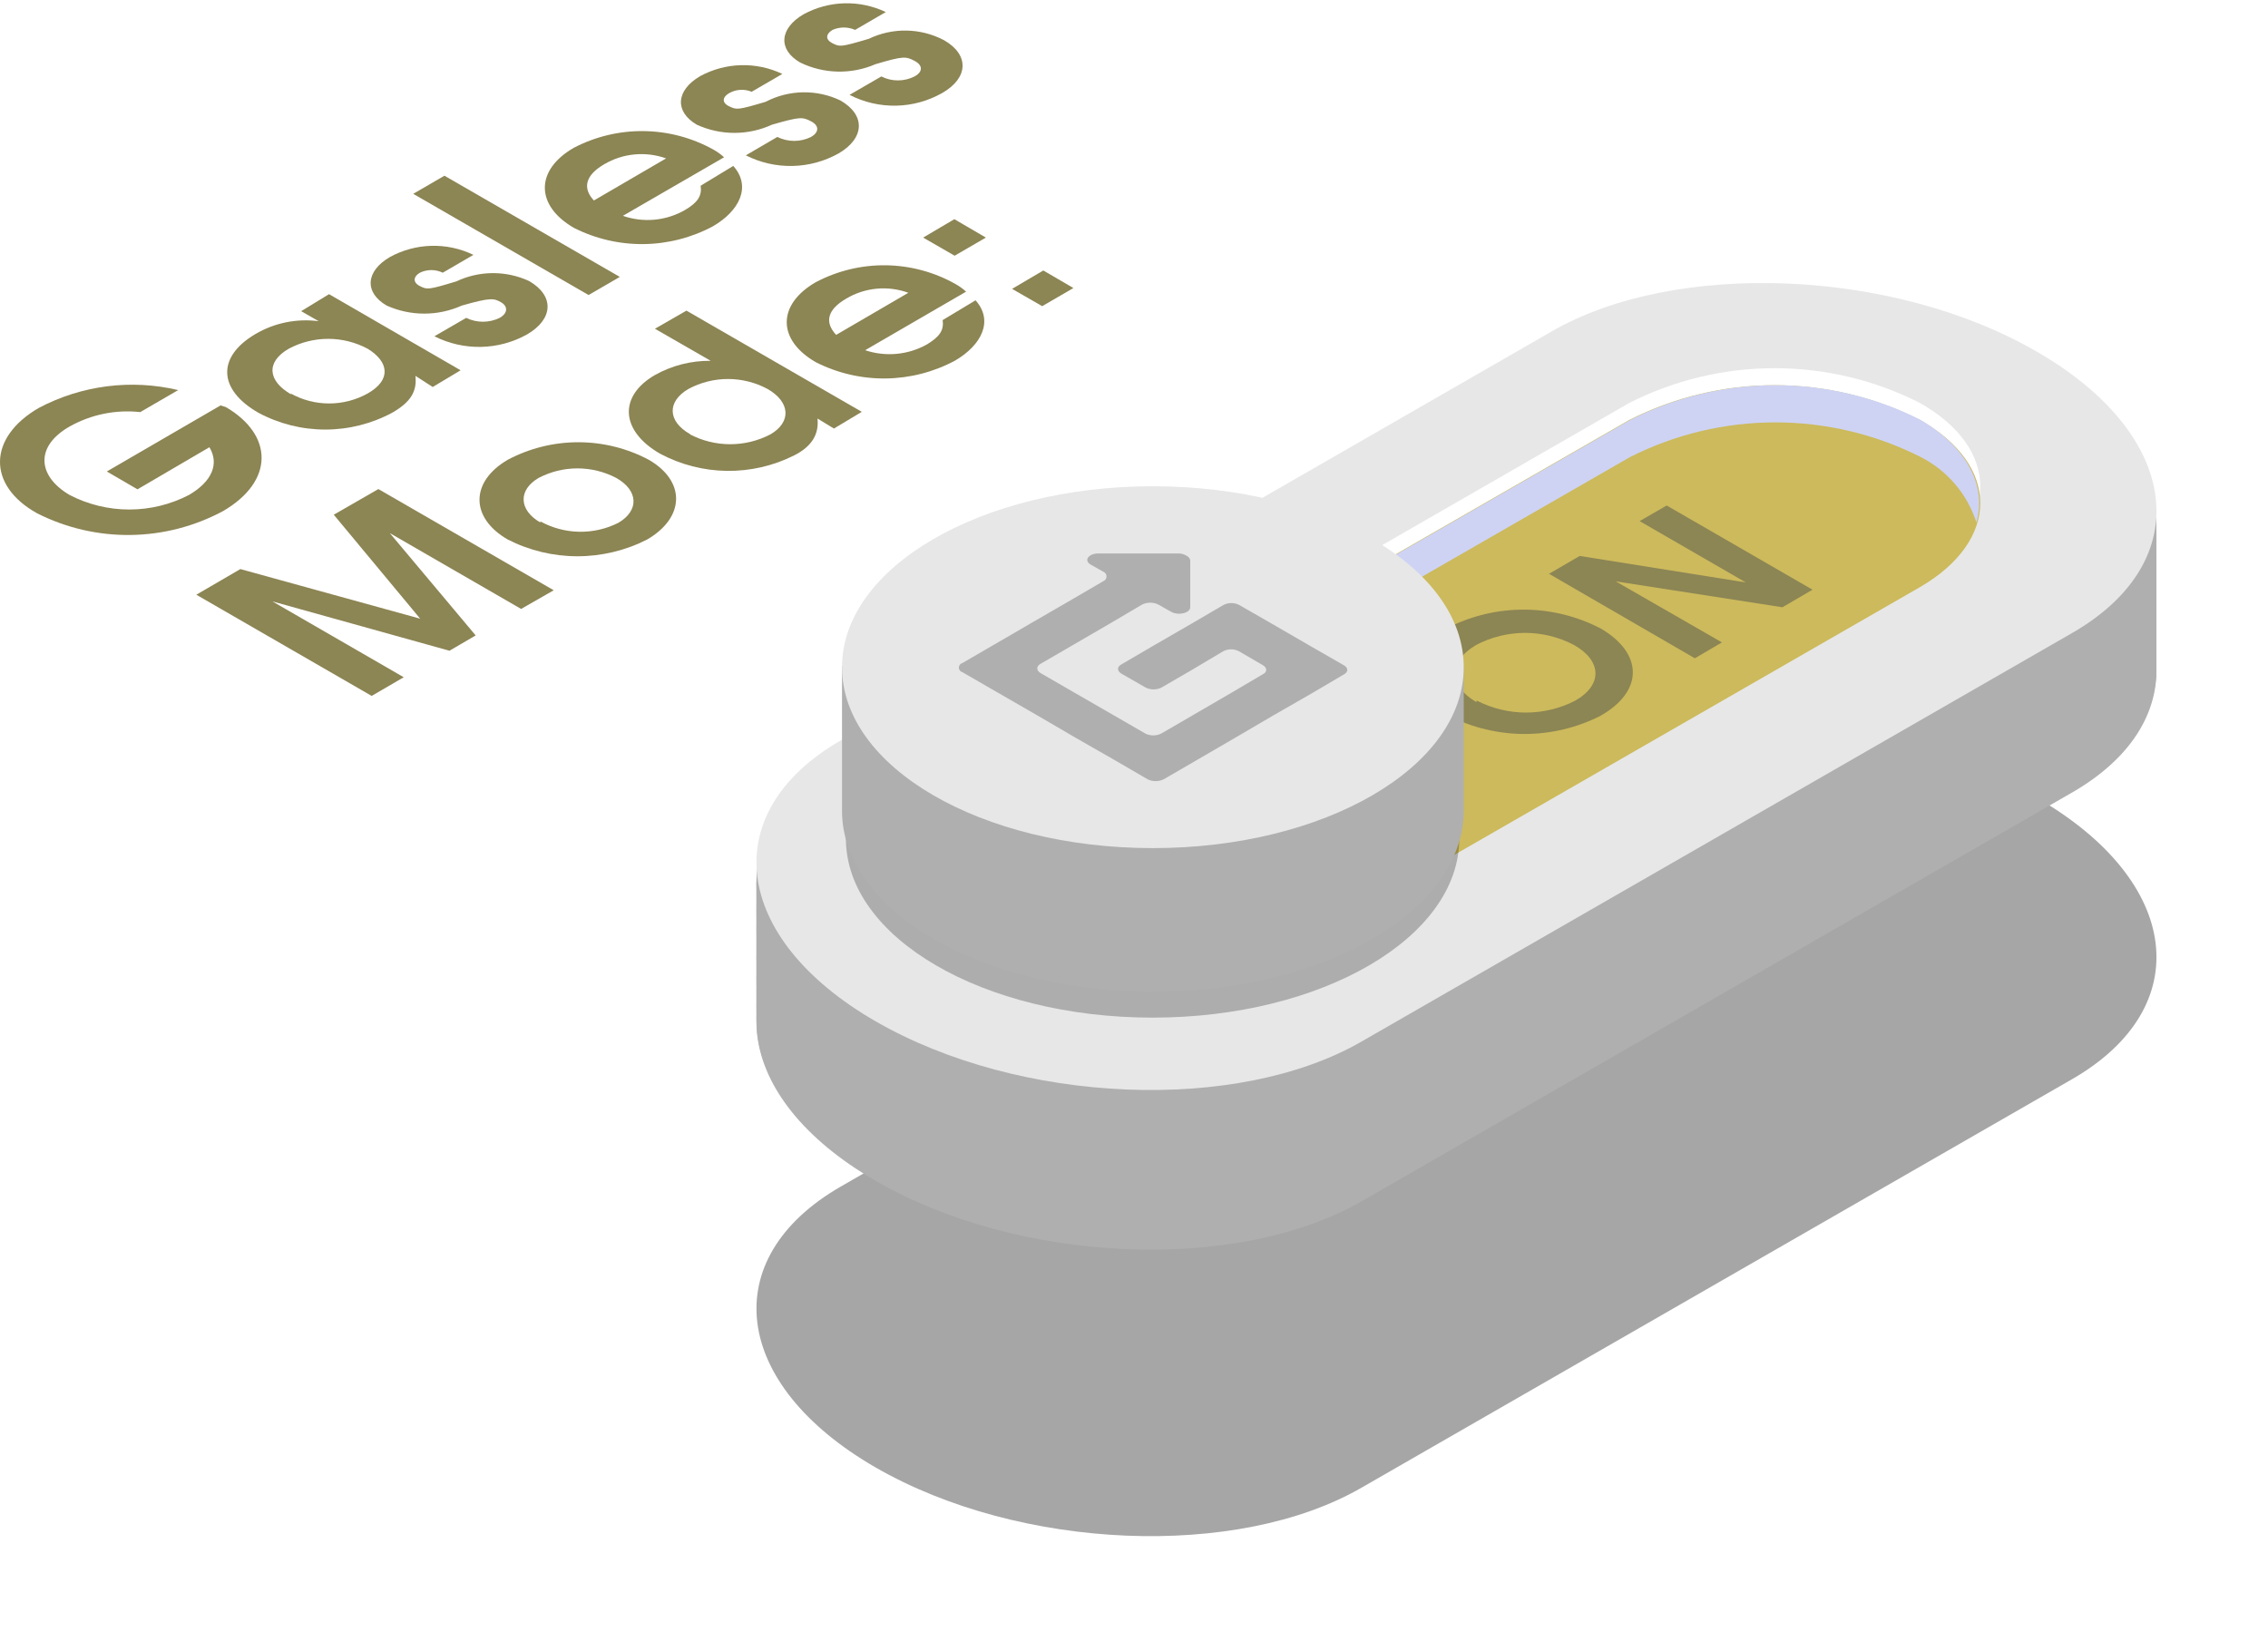 <svg width="610" height="444" viewBox="0 0 610 444" fill="none" xmlns="http://www.w3.org/2000/svg">
<g filter="url(#filter0_f)">
<path d="M366.314 400.087L557.376 290.234C590.894 270.888 586.695 237.07 547.928 214.649C509.235 192.153 450.447 189.904 417.154 209.25L226.091 319.178C192.573 338.525 196.772 372.343 235.464 394.688C274.232 417.034 332.795 419.509 366.314 400.087Z" fill="black" fill-opacity="0.35"/>
</g>
<path d="M366.314 285.566L557.376 175.638C590.894 156.292 586.695 122.473 547.928 100.128C509.235 77.632 450.447 75.308 417.154 94.729L226.091 204.582C192.573 223.928 196.772 257.747 235.464 280.092C274.232 302.513 332.795 304.912 366.314 285.566Z" fill="#AFAFAF"/>
<path d="M366.314 285.566L557.376 175.638C590.894 156.292 586.695 122.473 547.928 100.128C509.235 77.632 450.447 75.308 417.154 94.729L226.091 204.582C192.573 223.928 196.772 257.747 235.464 280.092C274.232 302.513 332.795 304.912 366.314 285.566Z" fill="#AFAFAF"/>
<path d="M366.314 286.311L557.376 176.382C590.894 157.036 586.695 123.218 547.928 100.872C509.235 78.377 450.447 76.052 417.154 95.398L226.091 205.327C192.573 224.673 196.772 258.491 235.464 280.837C274.232 303.182 332.795 305.657 366.314 286.311Z" fill="#AFAFAF"/>
<path d="M366.314 286.986L557.376 177.133C590.894 157.786 586.695 123.968 547.928 101.547C509.235 79.052 450.447 76.802 417.154 96.148L226.091 206.077C192.573 225.423 196.772 259.241 235.464 281.587C274.232 303.932 332.795 306.407 366.314 286.986Z" fill="#AFAFAF"/>
<path d="M366.314 287.74L557.376 177.886C590.894 158.465 586.695 124.647 547.928 102.301C509.235 79.806 450.447 77.556 417.154 96.902L226.091 206.831C192.573 226.177 196.772 259.995 235.464 282.341C274.232 304.686 332.795 307.086 366.314 287.74Z" fill="#AFAFAF"/>
<path d="M366.314 288.486L557.376 178.558C590.894 159.211 586.695 125.393 547.928 103.047C509.235 80.552 450.447 78.302 417.154 97.648L226.091 207.502C192.573 226.923 196.772 260.741 235.464 283.087C274.232 305.433 332.795 307.532 366.314 288.486Z" fill="#AFAFAF"/>
<path d="M366.314 289.235L557.376 179.307C590.894 159.96 586.695 126.142 547.928 103.797C509.235 81.301 450.447 78.977 417.154 98.398L226.091 208.251C192.573 227.597 196.772 261.416 235.464 283.761C274.232 306.182 332.795 308.581 366.314 289.235Z" fill="#AFAFAF"/>
<path d="M366.314 289.987L557.376 180.058C590.894 160.712 586.695 126.894 547.928 104.548C509.235 82.052 450.447 79.728 417.154 99.074L226.091 209.003C192.573 228.349 196.772 262.167 235.464 284.513C274.232 306.858 332.795 309.333 366.314 289.987Z" fill="#AFAFAF"/>
<path d="M366.314 290.659L557.376 180.805C590.894 161.459 586.695 127.641 547.928 105.295C509.235 82.8 450.447 80.475 417.154 99.821L226.091 210.049C192.573 229.396 196.772 263.214 235.464 285.56C274.232 307.53 332.795 310.08 366.314 290.659Z" fill="#AFAFAF"/>
<path d="M366.314 291.409L557.376 181.555C590.894 162.134 586.695 128.316 547.928 105.97C509.235 83.475 450.447 81.225 417.154 100.571L226.091 210.5C192.573 229.846 196.772 263.664 235.464 286.01C274.232 308.355 332.795 310.755 366.314 291.409Z" fill="#AFAFAF"/>
<path d="M366.314 292.536L557.376 182.607C590.894 163.261 586.695 129.443 547.928 107.097C509.235 84.602 450.447 82.352 417.154 101.698L226.091 211.552C192.573 230.973 196.772 264.791 235.464 287.137C274.232 309.107 332.795 311.507 366.314 292.536Z" fill="#AFAFAF"/>
<path d="M366.314 292.911L557.376 182.982C590.894 163.636 586.695 129.818 547.928 107.472C509.235 84.977 450.447 82.652 417.154 102.073L226.091 211.927C192.573 231.273 196.772 265.091 235.464 287.512C274.232 309.857 332.795 312.257 366.314 292.911Z" fill="#AFAFAF"/>
<path d="M366.314 293.663L557.376 183.735C590.894 164.389 586.695 130.57 547.928 108.225C509.235 85.729 450.447 83.405 417.154 102.751L226.091 212.679C192.573 232.025 196.772 265.844 235.464 288.189C274.232 310.535 332.795 313.009 366.314 293.663Z" fill="#AFAFAF"/>
<path d="M366.314 294.334L557.376 184.481C590.894 165.135 586.695 131.317 547.928 108.971C509.235 86.475 450.447 84.151 417.154 103.497L226.091 213.425C192.573 232.772 196.772 266.59 235.464 288.936C274.232 311.281 332.795 313.756 366.314 294.334Z" fill="#AFAFAF"/>
<path d="M366.314 295.083L557.376 185.23C590.894 165.884 586.695 131.991 547.928 109.645C509.235 87.15 450.447 84.9 417.154 104.246L226.091 214.174C192.573 233.521 196.772 267.339 235.464 289.685C274.232 312.03 332.795 314.43 366.314 295.083Z" fill="#AFAFAF"/>
<path d="M366.314 295.838L557.376 185.985C590.894 166.564 586.695 132.746 547.928 110.4C509.235 87.904 450.447 85.655 417.154 105.001L226.091 214.854C192.573 234.275 196.772 268.094 235.464 290.439C274.232 312.785 332.795 315.035 366.314 295.838Z" fill="#AFAFAF"/>
<path d="M366.314 296.587L557.376 186.658C590.894 167.312 586.695 133.494 547.928 111.148C509.235 88.653 450.447 86.328 417.154 105.749L226.091 215.603C192.573 234.949 196.772 268.767 235.464 291.188C274.232 313.533 332.795 315.933 366.314 296.587Z" fill="#AFAFAF"/>
<path d="M366.314 297.335L557.376 187.556C590.894 168.21 586.695 134.392 547.928 112.046C509.235 89.551 450.447 87.226 417.154 106.572L226.091 216.501C192.573 235.847 196.772 269.665 235.464 292.011C274.232 314.206 332.795 316.681 366.314 297.335Z" fill="#AFAFAF"/>
<path d="M366.314 298.011L557.376 188.158C590.894 168.812 586.695 134.993 547.928 112.648C509.235 90.152 450.447 87.828 417.154 107.174L226.091 217.102C192.573 236.448 196.772 270.267 235.464 292.612C274.232 315.033 332.795 317.432 366.314 298.011Z" fill="#AFAFAF"/>
<path d="M366.314 298.76L557.376 188.907C590.894 169.561 586.695 135.742 547.928 113.322C509.235 90.826 450.447 88.577 417.154 107.923L226.091 217.551C192.573 236.897 196.772 270.716 235.464 293.061C274.232 315.707 332.795 318.106 366.314 298.76Z" fill="#AFAFAF"/>
<path d="M366.314 299.506L557.376 189.653C590.894 170.232 586.695 136.414 547.928 114.068C509.235 91.572 450.447 89.323 417.154 108.669L226.091 218.522C192.573 237.944 196.772 271.762 235.464 294.107C274.232 316.453 332.795 318.853 366.314 299.506Z" fill="#AFAFAF"/>
<path d="M366.314 300.037L557.376 190.108C590.894 170.762 586.695 136.944 547.928 114.598C509.235 92.103 450.447 89.778 417.154 109.199L226.091 219.053C192.573 238.399 196.772 272.217 235.464 294.638C274.232 317.208 332.795 319.608 366.314 300.037Z" fill="#AFAFAF"/>
<path d="M366.314 301.007L557.376 191.079C590.894 171.733 586.695 137.914 547.928 115.569C509.235 93.073 450.447 90.749 417.154 110.095L226.091 220.023C192.573 239.369 196.772 273.187 235.464 295.533C274.232 317.954 332.795 320.353 366.314 301.007Z" fill="#AFAFAF"/>
<path d="M366.314 301.687L557.376 191.834C590.894 172.487 586.695 138.669 547.928 116.323C509.235 93.828 450.447 91.503 417.154 110.85L226.091 220.778C192.573 240.124 196.772 273.942 235.464 296.288C274.232 318.634 332.795 321.108 366.314 301.687Z" fill="#AFAFAF"/>
<path d="M366.314 302.436L557.376 192.583C590.894 173.237 586.695 139.418 547.928 116.998C509.235 94.502 450.447 92.252 417.154 111.599L226.091 221.527C192.573 240.873 196.772 274.692 235.464 297.037C274.232 319.383 332.795 321.782 366.314 302.436Z" fill="#AFAFAF"/>
<path d="M366.314 303.183L557.376 193.33C590.894 173.909 586.695 140.09 547.928 117.745C509.235 95.249 450.447 93 417.154 112.346L226.091 222.199C192.573 241.62 196.772 275.439 235.464 297.784C274.232 320.13 332.795 322.529 366.314 303.183Z" fill="#AFAFAF"/>
<path d="M366.314 303.931L557.376 194.003C590.894 174.657 586.695 140.838 547.928 118.493C509.235 95.997 450.447 93.673 417.154 113.094L226.091 222.947C192.573 242.293 196.772 276.112 235.464 298.532C274.232 320.878 332.795 323.278 366.314 303.931Z" fill="#AFAFAF"/>
<path d="M366.314 304.683L557.376 195.054C590.894 175.708 586.695 141.89 547.928 119.544C509.235 97.049 450.447 94.724 417.154 114.07L226.091 223.999C192.573 243.345 196.772 277.163 235.464 299.509C274.232 321.629 332.795 324.029 366.314 304.683Z" fill="#AFAFAF"/>
<path d="M366.314 305.438L557.376 195.509C590.894 176.163 586.695 142.345 547.928 119.999C509.235 97.504 450.447 95.179 417.154 114.525L226.091 224.454C192.573 243.8 196.772 277.618 235.464 299.964C274.232 322.534 332.795 324.784 366.314 305.438Z" fill="#AFAFAF"/>
<path d="M366.314 306.105L557.376 196.252C590.894 176.905 586.695 143.087 547.928 120.667C509.235 98.171 450.447 95.921 417.154 115.268L226.091 225.046C192.573 244.392 196.772 278.211 235.464 300.556C274.232 323.052 332.795 325.526 366.314 306.105Z" fill="#AFAFAF"/>
<path d="M366.314 306.859L557.376 197.006C590.894 177.584 586.695 143.766 547.928 121.42C509.235 98.925 450.447 96.675 417.154 116.022L226.091 225.875C192.573 245.296 196.772 279.114 235.464 301.46C274.232 323.806 332.795 326.205 366.314 306.859Z" fill="#AFAFAF"/>
<path d="M366.314 307.534L557.376 197.605C590.894 178.259 586.695 144.441 547.928 122.095C509.235 99.6 450.447 97.275 417.154 116.697L226.091 226.55C192.573 245.896 196.772 279.714 235.464 302.135C274.232 324.555 332.795 326.955 366.314 307.534Z" fill="#AFAFAF"/>
<path d="M366.314 308.36L557.376 198.431C590.894 179.085 586.695 145.267 547.928 122.921C509.235 100.426 450.447 98.101 417.154 117.447L226.091 227.376C192.573 246.722 196.772 280.54 235.464 302.886C274.232 325.306 332.795 327.706 366.314 308.36Z" fill="#AFAFAF"/>
<path d="M366.314 309.106L557.376 199.177C590.894 179.831 586.695 146.013 547.928 123.667C509.235 101.172 450.447 98.847 417.154 118.193L226.091 228.122C192.573 247.468 196.772 281.286 235.464 303.632C274.232 325.977 332.795 328.452 366.314 309.106Z" fill="#AFAFAF"/>
<path d="M366.314 309.78L557.376 199.926C590.894 180.58 586.695 146.762 547.928 124.341C509.235 101.846 450.447 99.596 417.154 118.942L226.091 228.871C192.573 248.217 196.772 282.035 235.464 304.381C274.232 326.726 332.795 329.201 366.314 309.78Z" fill="#AFAFAF"/>
<path d="M366.314 310.536L557.376 200.682C590.894 181.261 586.695 147.443 547.928 125.097C509.235 102.602 450.447 100.352 417.154 119.698L226.091 229.552C192.573 248.973 196.772 282.791 235.464 305.137C274.232 327.482 332.795 330.032 366.314 310.536Z" fill="#AFAFAF"/>
<path d="M366.314 311.283L557.376 201.355C590.894 182.008 586.695 148.19 547.928 125.844C509.235 103.349 450.447 101.024 417.154 120.446L226.091 230.299C192.573 249.645 196.772 283.463 235.464 305.884C274.232 328.229 332.795 330.629 366.314 311.283Z" fill="#AFAFAF"/>
<path d="M366.314 312.03L557.376 202.102C590.894 182.756 586.695 148.937 547.928 126.592C509.235 104.096 450.447 101.771 417.154 121.193L226.091 231.046C192.573 250.392 196.772 284.21 235.464 306.556C274.232 328.977 332.795 331.376 366.314 312.03Z" fill="#AFAFAF"/>
<path d="M366.314 312.782L557.376 202.553C590.894 183.207 586.695 149.389 547.928 127.043C509.235 104.548 450.447 102.223 417.154 121.569L226.091 231.498C192.573 250.844 196.772 284.662 235.464 307.008C274.232 330.028 332.795 332.128 366.314 312.782Z" fill="#AFAFAF"/>
<path d="M366.314 313.457L557.376 203.603C590.894 184.257 586.695 150.439 547.928 128.018C509.235 105.523 450.447 103.273 417.154 122.619L226.091 232.548C192.573 251.894 196.772 285.712 235.464 308.058C274.232 330.403 332.795 332.878 366.314 313.457Z" fill="#AFAFAF"/>
<path d="M366.314 314.203L557.376 204.349C590.894 184.928 586.695 151.11 547.928 128.764C509.235 106.269 450.447 104.019 417.154 123.365L226.091 233.219C192.573 252.64 196.772 286.458 235.464 308.804C274.232 331.149 332.795 333.549 366.314 314.203Z" fill="#AFAFAF"/>
<path d="M366.314 315.032L557.376 205.103C590.894 185.757 586.695 151.939 547.928 129.593C509.235 107.098 450.447 104.848 417.154 124.194L226.091 234.048C192.573 253.394 196.772 287.212 235.464 309.633C274.232 331.903 332.795 334.303 366.314 315.032Z" fill="#AFAFAF"/>
<path d="M366.314 315.706L557.376 205.777C590.894 186.431 586.695 152.613 547.928 130.267C509.235 107.772 450.447 105.447 417.154 124.868L226.091 234.722C192.573 254.068 196.772 287.886 235.464 310.232C274.232 332.652 332.795 335.052 366.314 315.706Z" fill="#AFAFAF"/>
<path d="M366.314 316.459L557.376 206.531C590.894 187.185 586.695 153.366 547.928 131.021C509.235 108.525 450.447 106.201 417.154 125.547L226.091 235.475C192.573 254.821 196.772 288.64 235.464 310.985C274.232 333.331 332.795 335.805 366.314 316.459Z" fill="#AFAFAF"/>
<path d="M366.314 317.133L557.376 207.28C590.894 187.934 586.695 154.115 547.928 131.695C509.235 109.199 450.447 106.95 417.154 126.296L226.091 236.224C192.573 255.57 196.772 289.389 235.464 311.734C274.232 334.08 332.795 336.554 366.314 317.133Z" fill="#AFAFAF"/>
<path d="M366.314 317.88L557.376 208.026C590.894 188.605 586.695 154.787 547.928 132.441C509.235 109.945 450.447 107.696 417.154 127.042L226.091 236.895C192.573 256.317 196.772 290.135 235.464 312.481C274.232 334.826 332.795 337.526 366.314 317.88Z" fill="#AFAFAF"/>
<path d="M366.314 318.634L557.376 208.706C590.894 189.36 586.695 155.541 547.928 133.196C509.235 110.7 450.447 108.451 417.154 127.797L226.091 237.65C192.573 256.996 196.772 290.815 235.464 313.235C274.232 335.581 332.795 337.98 366.314 318.634Z" fill="#AFAFAF"/>
<path d="M366.314 319.381L557.376 209.453C590.894 190.107 586.695 156.289 547.928 133.943C509.235 111.448 450.447 109.123 417.154 128.544L226.091 238.397C192.573 257.744 196.772 291.562 235.464 313.908C274.232 336.328 332.795 338.728 366.314 319.381Z" fill="#AFAFAF"/>
<path d="M366.314 320.132L557.376 210.053C590.894 190.707 586.695 156.889 547.928 134.543C509.235 112.048 450.447 109.723 417.154 129.069L226.091 238.998C192.573 258.344 196.772 292.162 235.464 314.508C274.232 337.003 332.795 339.478 366.314 320.132Z" fill="#AFAFAF"/>
<path d="M366.314 320.809L557.376 210.956C590.894 191.61 586.695 157.791 547.928 135.371C509.235 112.875 450.447 110.626 417.154 129.972L226.091 240.05C192.573 259.396 196.772 293.215 235.464 315.56C274.232 337.531 332.795 340.23 366.314 320.809Z" fill="#AFAFAF"/>
<path d="M366.314 321.556L557.376 211.703C590.894 192.282 586.695 158.463 547.928 136.118C509.235 113.622 450.447 111.373 417.154 130.719L226.091 240.647C192.573 259.993 196.772 293.812 235.464 316.157C274.232 338.503 332.795 340.902 366.314 321.556Z" fill="#AFAFAF"/>
<path d="M366.314 322.531L557.376 212.602C590.894 193.256 586.695 159.438 547.928 137.092C509.235 114.597 450.447 112.347 417.154 131.693L226.091 241.547C192.573 260.968 196.772 294.786 235.464 317.132C274.232 339.252 332.795 341.652 366.314 322.531Z" fill="#AFAFAF"/>
<path d="M366.314 323.058L557.376 213.13C590.894 193.784 586.695 159.965 547.928 137.62C509.235 115.124 450.447 112.8 417.154 132.221L226.091 242.074C192.573 261.421 196.772 295.239 235.464 317.584C274.232 340.005 332.795 342.405 366.314 323.058Z" fill="#AFAFAF"/>
<path d="M366.314 280.087L557.376 170.234C590.894 150.888 586.695 117.07 547.928 94.649C509.235 72.153 450.447 69.904 417.154 89.25L226.091 199.178C192.573 218.525 196.772 252.343 235.464 274.688C274.232 297.034 332.795 299.509 366.314 280.087Z" fill="#E7E7E7"/>
<path d="M516.359 153.363C537.955 140.916 538.105 120.67 516.359 108.372C504.252 102.233 490.867 99.033 477.292 99.033C463.717 99.033 450.332 102.233 438.225 108.372L266.883 206.978C245.288 219.425 245.138 239.671 266.883 251.969C278.986 258.126 292.372 261.335 305.951 261.335C319.529 261.335 332.916 258.126 345.018 251.969L516.359 153.363Z" fill="white"/>
<path d="M516.359 157.94C537.955 145.417 538.105 125.171 516.359 112.948C504.252 106.809 490.867 103.609 477.292 103.609C463.717 103.609 450.332 106.809 438.225 112.948L266.883 211.479C245.288 223.927 245.138 244.173 266.883 256.47C278.996 262.592 292.379 265.782 305.951 265.782C319.523 265.782 332.905 262.592 345.018 256.47L516.359 157.94Z" fill="#CCBA5C"/>
<g style="mix-blend-mode:multiply">
<path d="M267.108 221.452L438.449 122.921C450.562 116.799 463.944 113.61 477.517 113.61C491.089 113.61 504.471 116.799 516.584 122.921C520.126 124.719 523.276 127.203 525.85 130.228C528.425 133.253 530.372 136.759 531.581 140.543C534.355 130.795 529.256 120.447 516.584 112.948C504.476 106.809 491.092 103.609 477.517 103.609C463.941 103.609 450.557 106.809 438.449 112.948L267.108 211.479C253.986 218.978 248.812 229.55 251.586 239.373C252.851 235.504 254.875 231.925 257.541 228.848C260.206 225.771 263.459 223.256 267.108 221.452Z" fill="#CED3F4"/>
</g>
<path d="M487.49 158.614L479.392 163.338L434.551 156.365L463.12 172.786L455.847 177.061L416.629 154.34L424.878 149.541L469.569 156.665L441 140.168L448.273 135.969L487.49 158.614Z" fill="#8C8554"/>
<path d="M430.502 169.038C441.974 175.711 442.124 185.909 430.502 192.508C424.173 195.734 417.171 197.416 410.068 197.416C402.965 197.416 395.963 195.734 389.635 192.508C378.162 185.909 378.237 175.486 389.635 168.738C395.986 165.558 403.001 163.928 410.104 163.98C417.207 164.032 424.197 165.765 430.502 169.038ZM397.208 188.459C401.302 190.564 405.839 191.662 410.443 191.662C415.047 191.662 419.584 190.564 423.678 188.459C431.176 184.185 430.801 177.661 423.303 173.462C419.254 171.34 414.752 170.232 410.181 170.232C405.61 170.232 401.107 171.34 397.058 173.462C389.56 177.811 389.56 184.485 397.058 188.834" fill="#8C8554"/>
<path d="M142.332 75.602C149.155 79.576 148.855 85.8 141.807 89.924C138.007 92.053 133.742 93.215 129.387 93.306C125.033 93.398 120.722 92.417 116.837 90.449L125.385 85.5C126.787 86.183 128.325 86.537 129.884 86.537C131.443 86.537 132.982 86.183 134.383 85.5C136.558 84.3 136.708 82.425 134.758 81.301C132.809 80.176 131.834 80.026 124.185 82.2C121.013 83.621 117.576 84.356 114.1 84.356C110.624 84.356 107.187 83.621 104.014 82.2C97.94 78.676 98.315 72.977 104.839 69.153C108.269 67.264 112.1 66.224 116.014 66.12C119.928 66.016 123.809 66.85 127.335 68.553L119.086 73.352C118.128 72.888 117.077 72.646 116.012 72.646C114.947 72.646 113.896 72.888 112.938 73.352C111.138 74.402 110.988 75.977 112.938 76.951C114.887 77.926 115.112 78.001 122.761 75.677C125.818 74.232 129.156 73.477 132.538 73.464C135.92 73.451 139.263 74.181 142.332 75.602Z" fill="#8C8554"/>
<path d="M111.738 101.095C112.188 105.294 110.464 108.143 105.515 110.993C99.973 113.979 93.776 115.542 87.481 115.542C81.185 115.542 74.989 113.979 69.447 110.993C58.649 104.769 58.274 95.996 68.697 89.847C73.828 86.832 79.819 85.618 85.719 86.398L80.995 83.698L88.493 79.124L123.886 99.595L116.387 104.094L111.738 101.095ZM78.145 105.819C81.319 107.592 84.894 108.523 88.53 108.523C92.166 108.523 95.742 107.592 98.916 105.819C105.365 102.145 104.54 97.27 98.916 93.821C95.642 92.062 91.984 91.142 88.268 91.142C84.552 91.142 80.894 92.062 77.62 93.821C71.546 97.346 71.921 102.444 78.37 106.119" fill="#8C8554"/>
<path d="M60.749 109.496C73.572 116.995 73.796 129.442 59.999 137.466C52.327 141.587 43.773 143.793 35.065 143.897C26.357 144.002 17.753 142.001 9.984 138.066C-3.513 130.567 -3.288 117.67 10.434 109.721C21.936 103.63 35.26 101.924 47.926 104.922L37.728 110.846C31.128 110.12 24.466 111.484 18.682 114.745C9.384 120.069 10.059 128.018 18.682 133.117C23.65 135.7 29.167 137.048 34.767 137.048C40.366 137.048 45.883 135.7 50.851 133.117C57 129.517 59.024 124.793 56.325 120.294L36.979 131.617L28.73 126.818L59.324 109.046L60.749 109.496Z" fill="#8C8554"/>
<path d="M174.502 123.67C184.475 129.444 184.25 139.192 174.052 145.116C168.247 148.078 161.822 149.623 155.305 149.623C148.788 149.623 142.364 148.078 136.559 145.116C126.436 139.267 126.436 129.594 136.559 123.67C142.402 120.571 148.916 118.951 155.53 118.951C162.145 118.951 168.658 120.571 174.502 123.67ZM145.332 140.242C148.538 142.008 152.125 142.964 155.784 143.03C159.443 143.095 163.062 142.267 166.328 140.617C171.952 137.318 171.727 131.919 165.728 128.544C162.512 126.863 158.935 125.984 155.305 125.984C151.675 125.984 148.099 126.863 144.882 128.544C139.334 131.769 139.484 137.168 145.332 140.542" fill="#8C8554"/>
<path d="M219.867 112.571C220.317 116.77 218.368 120.07 213.644 122.469C208.025 125.299 201.808 126.735 195.517 126.656C189.227 126.578 183.047 124.987 177.501 122.019C166.853 115.87 166.328 106.572 176.151 100.873C180.73 98.309 185.901 96.99 191.148 97.049L176.151 88.426L184.624 83.552L231.79 110.771L224.292 115.27L219.867 112.571ZM185.599 116.845C188.934 118.58 192.638 119.486 196.397 119.486C200.156 119.486 203.86 118.58 207.195 116.845C212.894 113.546 212.594 108.147 206.445 104.623C203.172 102.864 199.513 101.943 195.797 101.943C192.081 101.943 188.423 102.864 185.149 104.623C179.376 107.997 179.525 113.321 185.599 116.77" fill="#8C8554"/>
<path d="M280.606 72.752L288.704 77.476L280.306 82.35L272.208 77.701L280.606 72.752Z" fill="#8C8554"/>
<path d="M248.287 63.905L256.685 58.956L265.159 63.905L256.76 68.779L248.287 63.905Z" fill="#8C8554"/>
<path d="M226.016 27.011C232.84 30.91 232.615 37.134 225.566 41.258C221.767 43.387 217.501 44.549 213.147 44.64C208.792 44.732 204.482 43.75 200.596 41.783L209.07 36.834C210.479 37.534 212.032 37.898 213.606 37.898C215.18 37.898 216.733 37.534 218.143 36.834C220.242 35.634 220.467 33.834 218.143 32.634C215.818 31.435 215.218 31.36 207.645 33.534C204.469 34.99 201.016 35.744 197.522 35.744C194.028 35.744 190.575 34.99 187.399 33.534C181.4 30.01 181.775 24.311 188.299 20.487C191.677 18.648 195.442 17.636 199.287 17.531C203.132 17.427 206.946 18.234 210.419 19.887L202.171 24.686C201.197 24.28 200.143 24.103 199.09 24.168C198.037 24.233 197.013 24.538 196.097 25.061C194.297 26.111 194.072 27.61 196.097 28.585C198.122 29.56 198.347 29.635 205.92 27.386C209.011 25.769 212.436 24.894 215.924 24.829C219.412 24.764 222.867 25.511 226.016 27.011Z" fill="#8C8554"/>
<path d="M197.222 44.63C202.171 50.178 198.872 56.702 191.823 60.826C186.073 63.918 179.66 65.574 173.132 65.652C166.604 65.731 160.153 64.229 154.331 61.276C143.983 55.277 143.908 45.754 154.331 39.755C160.131 36.726 166.591 35.182 173.134 35.261C179.676 35.339 186.098 37.038 191.823 40.205C192.879 40.785 193.861 41.49 194.748 42.305L167.528 58.052C170.265 59.006 173.175 59.359 176.06 59.088C178.946 58.816 181.739 57.926 184.25 56.477C187.699 54.453 188.824 52.653 188.449 49.953L197.222 44.63ZM159.73 53.928L179.151 42.605C176.43 41.632 173.529 41.269 170.652 41.541C167.776 41.813 164.994 42.714 162.504 44.18C157.48 47.104 156.58 50.553 159.73 53.928Z" fill="#8C8554"/>
<path d="M262.384 80.775C267.333 86.324 263.959 92.848 256.91 96.972C251.16 100.064 244.748 101.72 238.219 101.798C231.691 101.877 225.241 100.375 219.418 97.422C208.995 91.423 208.995 81.9 219.418 75.901C225.208 72.84 231.672 71.277 238.221 71.355C244.771 71.434 251.196 73.151 256.91 76.351C257.966 76.931 258.948 77.636 259.835 78.451L232.69 94.198C235.421 95.112 238.313 95.445 241.18 95.174C244.048 94.902 246.826 94.034 249.337 92.623C252.786 90.523 253.911 88.799 253.536 86.099L262.384 80.775ZM224.892 90.074L244.313 78.751C241.584 77.756 238.667 77.381 235.775 77.653C232.882 77.926 230.087 78.838 227.591 80.326C222.567 83.25 221.667 86.624 224.892 90.074Z" fill="#8C8554"/>
<path d="M166.703 74.481L158.304 79.355L111.139 52.136L119.537 47.262L166.703 74.481Z" fill="#8C8554"/>
<path d="M253.911 10.817C260.734 14.716 260.509 20.94 253.461 24.989C249.672 27.151 245.403 28.331 241.042 28.422C236.681 28.514 232.367 27.514 228.491 25.514L237.039 20.565C238.422 21.264 239.951 21.628 241.501 21.628C243.05 21.628 244.579 21.264 245.962 20.565C248.212 19.365 248.287 17.566 245.962 16.366C243.638 15.166 243.038 15.016 235.464 17.266C232.257 18.656 228.787 19.336 225.292 19.258C221.797 19.18 218.36 18.347 215.218 16.816C209.219 13.366 209.594 7.668 216.118 3.843C219.496 2.005 223.262 0.992 227.106 0.888C230.951 0.784 234.766 1.591 238.239 3.243L229.99 8.042C229.034 7.619 227.999 7.4 226.953 7.4C225.907 7.4 224.873 7.619 223.916 8.042C222.042 9.167 221.967 10.667 223.916 11.642C225.866 12.617 226.091 12.692 233.665 10.442C236.834 8.918 240.316 8.158 243.832 8.223C247.348 8.288 250.8 9.176 253.911 10.817Z" fill="#8C8554"/>
<path d="M148.932 158.766L140.159 163.79L104.841 143.394L127.936 170.913L120.887 175.037L73.272 161.765L108.59 182.161L99.966 187.185L52.801 159.965L64.648 153.067L113.014 166.414L89.769 138.445L101.766 131.546L148.932 158.766Z" fill="#8C8554"/>
<g style="mix-blend-mode:multiply" opacity="0.25">
<path d="M227.516 225.577C227.516 252.197 264.484 273.718 310 273.718C355.516 273.718 392.484 252.197 392.484 225.577C392.484 198.958 355.516 177.512 310 177.512C264.484 177.512 227.516 199.032 227.516 225.577Z" fill="black"/>
</g>
<path d="M393.683 179.158H226.466V218.076C226.466 244.92 263.958 266.741 310.074 266.741C356.19 266.741 393.683 244.92 393.683 218.076V179.158Z" fill="#AFAFAF"/>
<path d="M310.074 228.123C356.25 228.123 393.683 206.335 393.683 179.457C393.683 152.58 356.25 130.792 310.074 130.792C263.899 130.792 226.466 152.58 226.466 179.457C226.466 206.335 263.899 228.123 310.074 228.123Z" fill="#E7E7E7"/>
<path d="M319.222 149.54C319.46 149.649 319.667 149.817 319.824 150.026C319.982 150.235 320.084 150.481 320.122 150.74V163.337C320.122 164.912 316.898 165.662 314.948 164.537L311.499 162.588C310.83 162.273 310.101 162.11 309.362 162.11C308.623 162.11 307.894 162.273 307.225 162.588L298.827 167.537L288.254 173.685L279.855 178.559C278.655 179.234 278.73 180.359 279.855 181.034L288.554 186.058L299.351 192.282L308.05 197.306C308.714 197.636 309.445 197.808 310.187 197.808C310.928 197.808 311.66 197.636 312.324 197.306L320.722 192.432L331.295 186.283L339.694 181.334C340.893 180.734 340.818 179.609 339.694 178.934L333.245 175.185C332.586 174.837 331.853 174.655 331.108 174.655C330.363 174.655 329.629 174.837 328.971 175.185L320.797 180.059L312.399 184.933C311.735 185.263 311.003 185.435 310.262 185.435C309.52 185.435 308.789 185.263 308.125 184.933L301.601 181.184C300.401 180.434 300.401 179.384 301.601 178.709L310.074 173.76L320.572 167.687L329.046 162.738C329.704 162.39 330.438 162.208 331.183 162.208C331.927 162.208 332.661 162.39 333.32 162.738L341.943 167.687L352.816 173.985L361.439 178.934C362.639 179.609 362.714 180.734 361.439 181.409L353.041 186.358L342.468 192.432L331.97 198.58L321.397 204.729L312.999 209.603C312.322 209.934 311.578 210.107 310.824 210.107C310.07 210.107 309.327 209.934 308.65 209.603L300.026 204.579L289.153 198.356L278.356 192.057L267.558 185.833L258.859 180.809C258.583 180.74 258.338 180.581 258.162 180.357C257.987 180.133 257.892 179.856 257.892 179.572C257.892 179.287 257.987 179.011 258.162 178.786C258.338 178.562 258.583 178.403 258.859 178.334L267.258 173.46L277.831 167.312L288.329 161.238L296.802 156.289C297.043 156.184 297.248 156.011 297.392 155.791C297.536 155.571 297.612 155.314 297.612 155.051C297.612 154.789 297.536 154.532 297.392 154.312C297.248 154.092 297.043 153.919 296.802 153.814L293.353 151.865C291.403 150.74 292.753 148.865 295.452 148.865H317.198C317.921 148.905 318.62 149.138 319.222 149.54Z" fill="#AFAFAF"/>
<defs>
<filter id="filter0_f" x="173.46" y="166.128" width="436.54" height="277.061" filterUnits="userSpaceOnUse" color-interpolation-filters="sRGB">
<feFlood flood-opacity="0" result="BackgroundImageFix"/>
<feBlend mode="normal" in="SourceGraphic" in2="BackgroundImageFix" result="shape"/>
<feGaussianBlur stdDeviation="15" result="effect1_foregroundBlur"/>
</filter>
</defs>
</svg>
